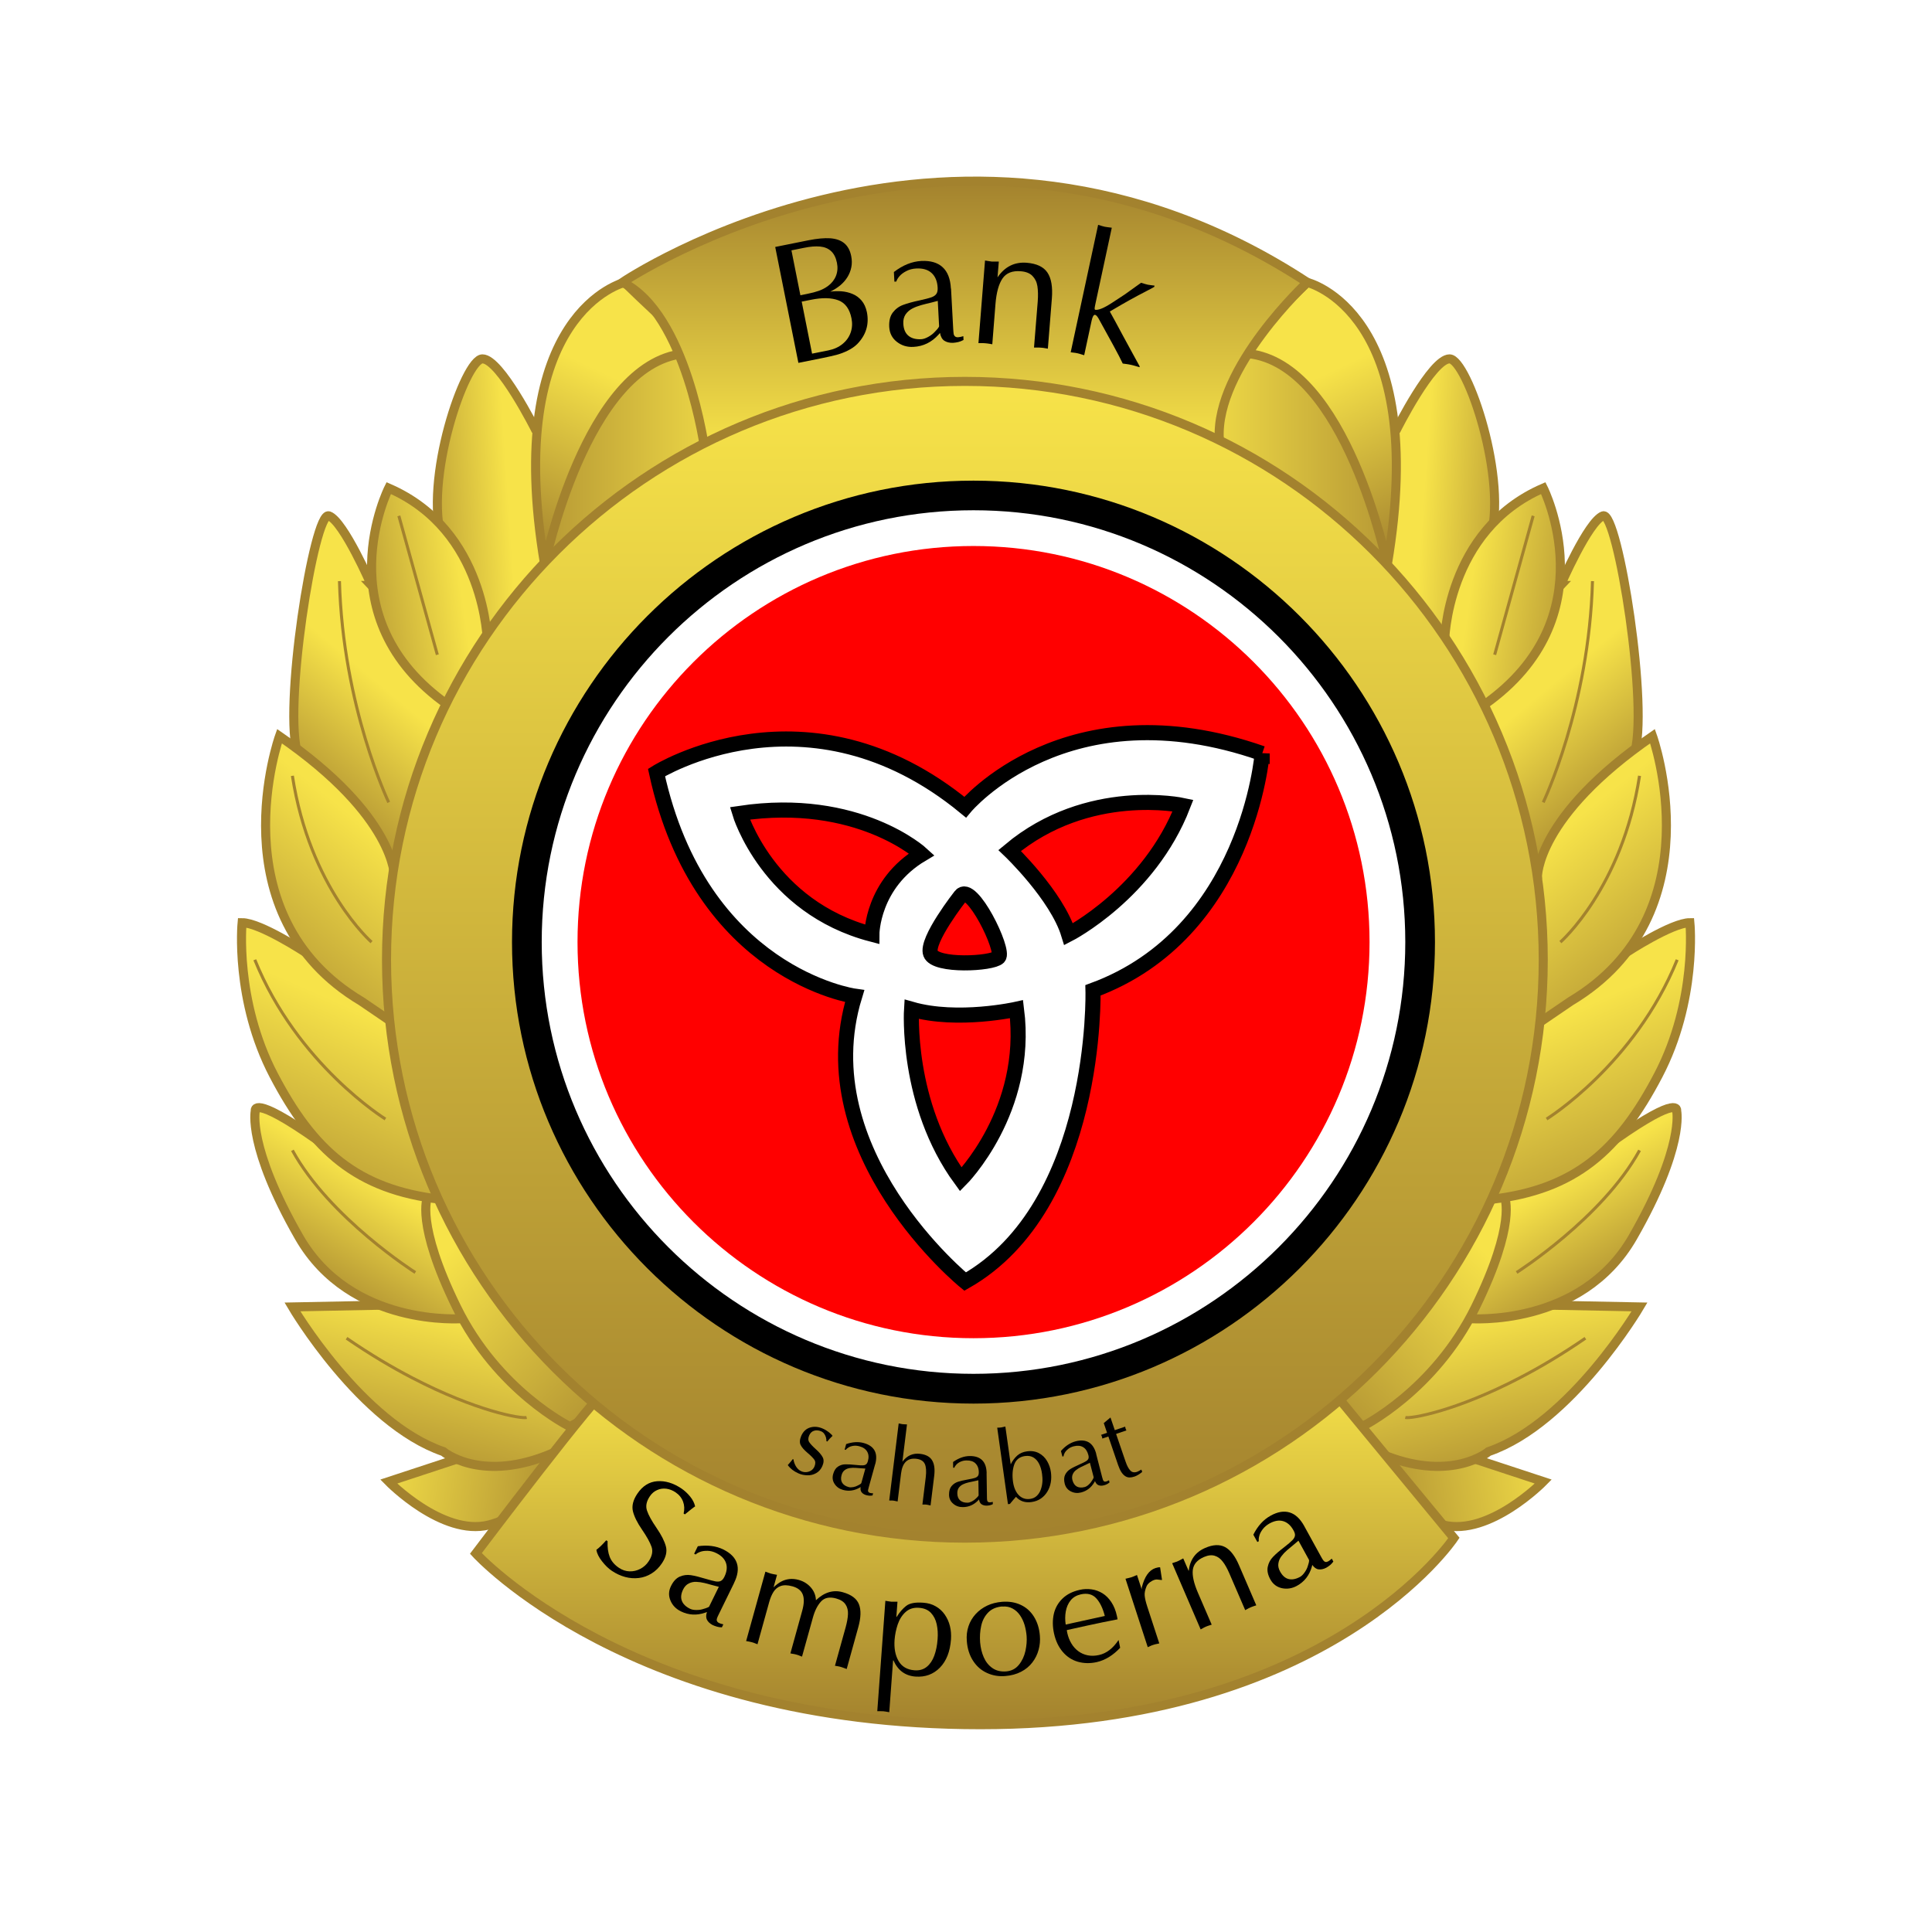 <svg width="64" height="64" viewBox="0 0 64 64" fill="none" xmlns="http://www.w3.org/2000/svg">
<rect width="64" height="64" fill="white"/>
<path d="M12.308 19.395C12.308 19.395 11.389 17.276 10.897 17.088C10.405 16.899 9.348 23.586 9.876 25.025C9.876 25.025 12.617 27.181 13.068 29.055L14.705 26.975L15.797 23.069L12.306 19.395H12.308Z" fill="url(#paint0_linear_5622_166486)" stroke="#A3822E" stroke-width="0.3" stroke-miterlimit="10"/>
<path d="M12.876 26.58C12.876 26.58 11.354 23.404 11.245 19.25" stroke="#A3822E" stroke-width="0.1" stroke-miterlimit="10"/>
<path d="M51.69 19.395C51.69 19.395 52.609 17.276 53.101 17.088C53.593 16.899 54.651 23.586 54.122 25.025C54.122 25.025 51.381 27.181 50.93 29.055L49.293 26.975L48.201 23.069L51.692 19.395H51.69Z" fill="url(#paint1_linear_5622_166486)" stroke="#A3822E" stroke-width="0.3" stroke-miterlimit="10"/>
<path d="M51.122 26.58C51.122 26.58 52.644 23.404 52.753 19.25" stroke="#A3822E" stroke-width="0.1" stroke-miterlimit="10"/>
<path d="M17.743 14.238C17.743 14.238 16.565 11.888 15.982 11.888C15.399 11.888 14.014 15.933 14.652 17.92C15.29 19.907 16.186 20.134 15.964 21.359C15.745 22.583 19.516 19.232 19.553 18.958C19.59 18.684 19.335 15.751 19.335 15.751L17.743 14.238Z" fill="url(#paint2_linear_5622_166486)" stroke="#A3822E" stroke-width="0.3" stroke-miterlimit="10"/>
<path d="M20.692 9.355C20.692 9.355 16.624 10.327 18.043 18.705C19.462 27.084 22.45 17.517 22.45 17.517C22.45 17.517 26.841 14.018 25.274 13.181C23.707 12.343 20.692 9.355 20.692 9.355Z" fill="url(#paint3_linear_5622_166486)" stroke="#A3822E" stroke-width="0.3" stroke-miterlimit="10"/>
<path d="M18.043 18.705C18.043 18.705 19.405 12.051 22.65 11.715C25.894 11.379 26.44 15.21 26.44 15.21L19.557 17.828L18.044 18.705H18.043Z" fill="url(#paint4_linear_5622_166486)" stroke="#A3822E" stroke-width="0.3" stroke-miterlimit="10"/>
<path d="M15.134 48.336L12.876 49.079C12.876 49.079 14.66 50.901 16.192 50.517C17.724 50.135 19.637 48.068 19.637 48.068C19.637 48.068 19.815 46.756 19.609 46.69C19.403 46.624 15.235 47.619 15.235 47.619L15.136 48.336H15.134Z" fill="url(#paint5_linear_5622_166486)" stroke="#A3822E" stroke-width="0.3" stroke-miterlimit="10"/>
<path d="M12.582 43.237L9.686 43.294C9.686 43.294 11.952 47.145 14.687 48.086C14.687 48.086 15.865 49.085 18.078 48.23C20.29 47.374 20.782 45.907 20.782 45.907L16.793 42.153C16.793 42.153 14.341 42.429 14.161 42.454C13.98 42.479 12.584 43.237 12.584 43.237H12.582Z" fill="url(#paint6_linear_5622_166486)" stroke="#A3822E" stroke-width="0.3" stroke-miterlimit="10"/>
<path d="M15.323 43.681C15.323 43.681 11.626 43.986 9.905 40.979C8.183 37.971 8.457 36.797 8.457 36.797C8.457 36.797 8.321 36.224 10.486 37.746L15.537 38.109C15.537 38.109 15.791 39.567 15.801 40.191C15.811 40.815 16.194 42.755 16.194 42.948C16.194 43.14 15.327 43.683 15.327 43.683L15.323 43.681Z" fill="url(#paint7_linear_5622_166486)" stroke="#A3822E" stroke-width="0.3" stroke-miterlimit="10"/>
<path d="M18.881 47.258C18.881 47.258 16.491 46.089 15.125 43.302C13.758 40.514 14.159 39.669 14.159 39.669L15.873 39.33C15.873 39.33 16.874 40.403 17.285 41.416C17.695 42.427 19.419 44.641 19.829 44.997C20.237 45.353 20.265 46.496 20.265 46.496L18.881 47.258Z" fill="url(#paint8_linear_5622_166486)" stroke="#A3822E" stroke-width="0.3" stroke-miterlimit="10"/>
<path d="M10.117 31.547C10.117 31.547 8.62 30.565 8.02 30.565C8.02 30.565 7.767 33.135 9.069 35.621C10.37 38.108 11.816 39.406 14.592 39.729C14.592 39.729 16.795 35.732 15.428 34.474C14.062 33.217 10.119 31.549 10.119 31.549L10.117 31.547Z" fill="url(#paint9_linear_5622_166486)" stroke="#A3822E" stroke-width="0.3" stroke-miterlimit="10"/>
<path d="M13.07 29.055C13.07 29.055 13.121 27.047 9.258 24.387C9.258 24.387 7.145 30.291 11.974 33.17L12.987 33.86L14.161 31.209L13.072 29.057L13.07 29.055Z" fill="url(#paint10_linear_5622_166486)" stroke="#A3822E" stroke-width="0.3" stroke-miterlimit="10"/>
<path d="M16.145 21.271C16.145 21.271 16.11 17.572 12.876 16.169C12.876 16.169 10.714 20.451 14.833 23.347C14.833 23.347 16.293 22.36 16.145 21.271Z" fill="url(#paint11_linear_5622_166486)" stroke="#A3822E" stroke-width="0.3" stroke-miterlimit="10"/>
<path d="M17.446 46.956C17.261 47.003 15.782 46.75 13.661 45.646C12.99 45.298 12.258 44.865 11.48 44.33" stroke="#A3822E" stroke-width="0.1" stroke-miterlimit="10"/>
<path d="M13.758 42.153C13.758 42.153 10.916 40.349 9.686 38.107" stroke="#A3822E" stroke-width="0.1" stroke-miterlimit="10"/>
<path d="M12.767 37.069C12.767 37.069 9.847 35.264 8.441 31.794" stroke="#A3822E" stroke-width="0.1" stroke-miterlimit="10"/>
<path d="M12.308 31.209C12.308 31.209 10.259 29.418 9.686 25.7" stroke="#A3822E" stroke-width="0.1" stroke-miterlimit="10"/>
<path d="M14.487 21.689L13.212 17.088" stroke="#A3822E" stroke-width="0.1" stroke-miterlimit="10"/>
<path d="M46.257 14.238C46.257 14.238 47.435 11.888 48.018 11.888C48.601 11.888 49.985 15.933 49.348 17.92C48.71 19.907 47.814 20.134 48.035 21.359C48.255 22.583 44.484 19.232 44.447 18.958C44.41 18.684 44.665 15.751 44.665 15.751L46.257 14.238Z" fill="url(#paint12_linear_5622_166486)" stroke="#A3822E" stroke-width="0.3" stroke-miterlimit="10"/>
<path d="M43.306 9.355C43.306 9.355 47.374 10.327 45.956 18.705C44.536 27.084 41.549 17.517 41.549 17.517C41.549 17.517 37.157 14.018 38.724 13.181C40.291 12.343 43.306 9.355 43.306 9.355Z" fill="url(#paint13_linear_5622_166486)" stroke="#A3822E" stroke-width="0.3" stroke-miterlimit="10"/>
<path d="M45.955 18.705C45.955 18.705 44.593 12.051 41.348 11.715C38.104 11.379 37.558 15.21 37.558 15.21L44.441 17.828L45.953 18.705H45.955Z" fill="url(#paint14_linear_5622_166486)" stroke="#A3822E" stroke-width="0.3" stroke-miterlimit="10"/>
<path d="M48.866 48.336L51.124 49.079C51.124 49.079 49.34 50.901 47.808 50.517C46.278 50.133 44.364 48.068 44.364 48.068C44.364 48.068 44.185 46.756 44.391 46.69C44.597 46.624 48.764 47.619 48.764 47.619L48.864 48.336H48.866Z" fill="url(#paint15_linear_5622_166486)" stroke="#A3822E" stroke-width="0.3" stroke-miterlimit="10"/>
<path d="M51.416 43.237L54.312 43.294C54.312 43.294 52.046 47.145 49.31 48.086C49.31 48.086 48.133 49.085 45.92 48.23C43.708 47.374 43.216 45.907 43.216 45.907L47.205 42.153C47.205 42.153 49.657 42.429 49.837 42.454C50.018 42.479 51.414 43.237 51.414 43.237H51.416Z" fill="url(#paint16_linear_5622_166486)" stroke="#A3822E" stroke-width="0.3" stroke-miterlimit="10"/>
<path d="M48.675 43.681C48.675 43.681 52.372 43.986 54.092 40.979C55.815 37.971 55.541 36.797 55.541 36.797C55.541 36.797 55.677 36.224 53.511 37.746L48.461 38.109C48.461 38.109 48.206 39.567 48.196 40.191C48.187 40.815 47.804 42.755 47.804 42.948C47.804 43.14 48.671 43.683 48.671 43.683L48.675 43.681Z" fill="url(#paint17_linear_5622_166486)" stroke="#A3822E" stroke-width="0.3" stroke-miterlimit="10"/>
<path d="M45.12 47.258C45.12 47.258 47.509 46.089 48.876 43.302C50.242 40.514 49.842 39.669 49.842 39.669L48.127 39.33C48.127 39.33 47.126 40.403 46.716 41.416C46.306 42.427 44.581 44.641 44.171 44.997C43.761 45.353 43.736 46.496 43.736 46.496L45.12 47.258Z" fill="url(#paint18_linear_5622_166486)" stroke="#A3822E" stroke-width="0.3" stroke-miterlimit="10"/>
<path d="M53.883 31.547C53.883 31.547 55.38 30.565 55.98 30.565C55.98 30.565 56.233 33.135 54.931 35.621C53.63 38.108 52.184 39.406 49.408 39.729C49.408 39.729 47.206 35.732 48.572 34.474C49.939 33.217 53.881 31.549 53.881 31.549L53.883 31.547Z" fill="url(#paint19_linear_5622_166486)" stroke="#A3822E" stroke-width="0.3" stroke-miterlimit="10"/>
<path d="M50.93 29.055C50.93 29.055 50.879 27.047 54.742 24.387C54.742 24.387 56.855 30.291 52.026 33.17L51.014 33.86L49.839 31.209L50.928 29.057L50.93 29.055Z" fill="url(#paint20_linear_5622_166486)" stroke="#A3822E" stroke-width="0.3" stroke-miterlimit="10"/>
<path d="M47.853 21.271C47.853 21.271 47.888 17.572 51.123 16.169C51.123 16.169 53.284 20.451 49.165 23.347C49.165 23.347 47.705 22.36 47.853 21.271Z" fill="url(#paint21_linear_5622_166486)" stroke="#A3822E" stroke-width="0.3" stroke-miterlimit="10"/>
<path d="M20.138 46.004C19.949 45.918 15.764 51.46 15.764 51.46C15.764 51.46 20.912 57.133 32.478 57.133C44.044 57.133 48.162 50.949 48.162 50.949L43.679 45.512C43.679 45.512 35.917 53.206 20.136 46.004H20.138Z" fill="url(#paint22_linear_5622_166486)" stroke="#A3822E" stroke-width="0.3" stroke-miterlimit="10"/>
<path d="M20.084 51.025L20.127 51.054C20.119 51.258 20.142 51.431 20.197 51.573C20.253 51.715 20.354 51.836 20.504 51.937C20.613 52.01 20.729 52.049 20.854 52.053C20.978 52.057 21.097 52.03 21.209 51.971C21.322 51.913 21.416 51.83 21.487 51.721C21.602 51.55 21.635 51.388 21.583 51.239C21.53 51.089 21.425 50.9 21.268 50.671C21.11 50.442 21.009 50.238 20.966 50.061C20.924 49.884 20.972 49.689 21.114 49.479C21.285 49.225 21.505 49.087 21.771 49.067C22.038 49.048 22.304 49.128 22.57 49.306C22.677 49.378 22.774 49.468 22.86 49.573C22.945 49.678 23.002 49.788 23.027 49.901C22.973 49.934 22.86 50.024 22.687 50.166L22.646 50.138C22.679 49.998 22.673 49.866 22.627 49.742C22.58 49.617 22.496 49.514 22.376 49.433C22.28 49.369 22.179 49.33 22.073 49.316C21.966 49.303 21.864 49.316 21.767 49.361C21.67 49.404 21.59 49.472 21.528 49.565C21.413 49.734 21.382 49.892 21.433 50.041C21.483 50.191 21.588 50.381 21.75 50.617C21.911 50.852 22.014 51.056 22.059 51.229C22.104 51.402 22.059 51.587 21.929 51.783C21.831 51.929 21.717 52.041 21.585 52.123C21.454 52.205 21.312 52.255 21.163 52.273C21.013 52.29 20.861 52.281 20.71 52.24C20.558 52.199 20.41 52.131 20.269 52.036C20.158 51.962 20.049 51.857 19.942 51.719C19.835 51.583 19.773 51.456 19.755 51.34C19.849 51.272 19.957 51.167 20.082 51.025H20.084Z" fill="black"/>
<path d="M24.317 52.44L23.808 53.48C23.779 53.538 23.759 53.583 23.75 53.612C23.74 53.642 23.738 53.671 23.75 53.696C23.759 53.723 23.783 53.745 23.82 53.764C23.853 53.78 23.899 53.795 23.962 53.809L23.913 53.908C23.851 53.908 23.798 53.898 23.754 53.886C23.701 53.871 23.651 53.853 23.604 53.83C23.516 53.783 23.454 53.725 23.419 53.657C23.384 53.589 23.384 53.502 23.419 53.401L23.359 53.422C23.079 53.519 22.811 53.504 22.556 53.379C22.393 53.299 22.276 53.179 22.21 53.02C22.142 52.86 22.148 52.699 22.228 52.539C22.305 52.382 22.402 52.277 22.521 52.226C22.64 52.176 22.762 52.16 22.889 52.18C23.015 52.199 23.178 52.24 23.375 52.3C23.526 52.345 23.637 52.374 23.705 52.386C23.773 52.397 23.831 52.394 23.876 52.372C23.921 52.351 23.962 52.304 23.997 52.232C24.078 52.065 24.096 51.913 24.049 51.775C24.002 51.639 23.895 51.53 23.73 51.449C23.633 51.4 23.536 51.375 23.442 51.373C23.347 51.371 23.266 51.381 23.198 51.406C23.13 51.431 23.077 51.461 23.044 51.495L22.994 51.47L23.116 51.221C23.437 51.175 23.719 51.21 23.96 51.328C24.197 51.445 24.348 51.596 24.409 51.781C24.471 51.968 24.44 52.186 24.317 52.436V52.44ZM23.491 53.22L23.812 52.565L23.639 52.52C23.532 52.489 23.431 52.462 23.34 52.44C23.246 52.417 23.157 52.405 23.067 52.401C22.98 52.397 22.894 52.415 22.817 52.454C22.737 52.493 22.675 52.561 22.628 52.656C22.56 52.796 22.546 52.92 22.587 53.029C22.63 53.138 22.719 53.225 22.861 53.294C22.918 53.321 22.988 53.334 23.075 53.333C23.163 53.333 23.238 53.321 23.305 53.297C23.326 53.29 23.349 53.282 23.375 53.276C23.4 53.268 23.425 53.259 23.45 53.247C23.476 53.235 23.489 53.226 23.493 53.218L23.491 53.22Z" fill="black"/>
<path d="M24.716 54.365L25.355 52.063C25.394 52.077 25.431 52.09 25.462 52.102C25.493 52.114 25.521 52.123 25.544 52.129C25.565 52.135 25.593 52.141 25.625 52.147C25.659 52.153 25.695 52.16 25.74 52.168L25.625 52.582C25.707 52.503 25.791 52.44 25.874 52.394C25.96 52.347 26.051 52.32 26.15 52.308C26.25 52.298 26.353 52.308 26.459 52.337C26.621 52.382 26.755 52.466 26.86 52.586C26.967 52.709 27.023 52.849 27.029 53.01C27.307 52.745 27.602 52.656 27.917 52.744C28.201 52.823 28.38 52.956 28.454 53.144C28.528 53.333 28.52 53.583 28.434 53.896L28.048 55.288C28.017 55.276 27.991 55.267 27.97 55.259C27.948 55.251 27.933 55.245 27.917 55.24C27.902 55.234 27.884 55.228 27.857 55.22C27.828 55.212 27.809 55.207 27.799 55.205C27.789 55.203 27.772 55.199 27.744 55.195C27.717 55.189 27.688 55.185 27.659 55.181L28.015 53.9C28.059 53.737 28.085 53.595 28.09 53.473C28.096 53.35 28.071 53.243 28.011 53.152C27.952 53.06 27.847 52.992 27.7 52.952C27.482 52.891 27.315 52.924 27.198 53.051C27.081 53.179 26.992 53.354 26.93 53.578L26.568 54.878C26.537 54.866 26.512 54.857 26.492 54.849C26.473 54.841 26.456 54.835 26.442 54.829C26.428 54.824 26.409 54.818 26.38 54.81C26.351 54.802 26.327 54.796 26.314 54.794C26.3 54.792 26.281 54.789 26.259 54.785C26.238 54.781 26.213 54.775 26.183 54.771L26.574 53.36C26.638 53.13 26.644 52.952 26.592 52.819C26.541 52.687 26.426 52.598 26.25 52.549C26.09 52.505 25.962 52.503 25.861 52.539C25.76 52.576 25.682 52.641 25.624 52.732C25.567 52.821 25.519 52.934 25.482 53.066L25.093 54.468C25.062 54.456 25.037 54.447 25.017 54.439C24.996 54.431 24.98 54.425 24.967 54.419C24.953 54.413 24.933 54.408 24.904 54.4C24.881 54.394 24.852 54.386 24.815 54.38C24.778 54.373 24.743 54.367 24.708 54.361L24.716 54.365Z" fill="black"/>
<path d="M29.584 55.006L29.458 56.719C29.424 56.713 29.399 56.709 29.378 56.705C29.357 56.701 29.339 56.699 29.325 56.696C29.312 56.694 29.29 56.69 29.261 56.688C29.23 56.686 29.207 56.684 29.193 56.686C29.18 56.686 29.16 56.686 29.139 56.686C29.117 56.686 29.09 56.686 29.061 56.686L29.329 53.029C29.372 53.035 29.409 53.041 29.444 53.047C29.479 53.053 29.506 53.056 29.529 53.059C29.551 53.059 29.578 53.06 29.611 53.059C29.644 53.056 29.683 53.059 29.73 53.059L29.693 53.562H29.703C29.796 53.412 29.901 53.29 30.017 53.198C30.134 53.107 30.323 53.072 30.585 53.092C30.741 53.103 30.879 53.142 30.997 53.212C31.118 53.28 31.217 53.371 31.297 53.486C31.376 53.601 31.435 53.729 31.468 53.867C31.503 54.005 31.512 54.153 31.503 54.306C31.473 54.711 31.351 55.022 31.135 55.243C30.919 55.463 30.651 55.562 30.328 55.539C29.988 55.514 29.743 55.335 29.598 55.004H29.588L29.584 55.006ZM29.634 54.318C29.613 54.602 29.658 54.837 29.767 55.024C29.875 55.21 30.052 55.313 30.295 55.331C30.457 55.343 30.591 55.304 30.7 55.216C30.809 55.127 30.892 55.004 30.949 54.847C31.007 54.689 31.044 54.507 31.059 54.301C31.073 54.124 31.063 53.959 31.03 53.807C30.997 53.655 30.933 53.529 30.838 53.428C30.742 53.327 30.61 53.272 30.443 53.261C30.264 53.247 30.117 53.294 30 53.399C29.883 53.504 29.796 53.642 29.739 53.809C29.683 53.976 29.648 54.147 29.634 54.32V54.318Z" fill="black"/>
<path d="M32.027 54.365C32.012 54.188 32.031 54.025 32.082 53.873C32.132 53.721 32.212 53.587 32.319 53.469C32.426 53.352 32.554 53.259 32.7 53.189C32.846 53.119 33.011 53.078 33.194 53.062C33.421 53.045 33.625 53.076 33.808 53.161C33.991 53.245 34.138 53.375 34.249 53.552C34.36 53.729 34.428 53.939 34.447 54.184C34.461 54.343 34.447 54.499 34.405 54.652C34.364 54.806 34.294 54.946 34.197 55.072C34.099 55.199 33.975 55.302 33.823 55.38C33.674 55.457 33.499 55.506 33.302 55.521C33.087 55.539 32.885 55.506 32.698 55.42C32.509 55.335 32.356 55.203 32.237 55.02C32.117 54.837 32.047 54.619 32.027 54.365ZM33.199 53.216C33.001 53.233 32.846 53.3 32.733 53.418C32.618 53.537 32.542 53.682 32.504 53.857C32.465 54.032 32.453 54.215 32.468 54.407C32.484 54.588 32.523 54.752 32.589 54.901C32.655 55.051 32.748 55.169 32.875 55.257C32.999 55.344 33.151 55.381 33.33 55.368C33.507 55.352 33.647 55.28 33.753 55.148C33.86 55.016 33.93 54.864 33.969 54.689C34.006 54.514 34.02 54.349 34.008 54.198C33.998 54.073 33.975 53.951 33.942 53.834C33.907 53.717 33.858 53.611 33.792 53.513C33.726 53.416 33.645 53.34 33.545 53.286C33.446 53.231 33.332 53.208 33.199 53.22V53.216Z" fill="black"/>
<path d="M37.054 54.328L37.107 54.584C36.996 54.703 36.876 54.804 36.743 54.888C36.611 54.969 36.473 55.027 36.333 55.059C36.11 55.109 35.9 55.103 35.703 55.047C35.507 54.989 35.342 54.882 35.204 54.72C35.068 54.561 34.971 54.359 34.916 54.112C34.866 53.883 34.864 53.669 34.908 53.468C34.953 53.268 35.05 53.097 35.196 52.955C35.342 52.813 35.532 52.718 35.768 52.666C35.9 52.636 36.03 52.631 36.16 52.65C36.291 52.667 36.411 52.712 36.522 52.78C36.633 52.848 36.73 52.946 36.813 53.07C36.897 53.196 36.961 53.35 37 53.535C37.006 53.556 37.01 53.575 37.012 53.591C37.014 53.606 37.018 53.624 37.02 53.643C36.687 53.706 36.357 53.776 36.028 53.847L35.34 53.999C35.34 54.022 35.348 54.057 35.357 54.102C35.385 54.225 35.429 54.339 35.49 54.44C35.55 54.543 35.628 54.629 35.719 54.697C35.81 54.765 35.917 54.812 36.034 54.835C36.151 54.858 36.275 54.854 36.405 54.825C36.652 54.771 36.868 54.606 37.053 54.328H37.054ZM35.301 53.816L36.598 53.531C36.535 53.282 36.442 53.087 36.318 52.949C36.193 52.811 36.02 52.767 35.803 52.815C35.659 52.848 35.546 52.914 35.464 53.017C35.383 53.118 35.33 53.241 35.305 53.383C35.28 53.525 35.28 53.671 35.303 53.818L35.301 53.816Z" fill="black"/>
<path d="M38.022 54.569L37.283 52.298C37.324 52.288 37.363 52.279 37.396 52.271C37.429 52.263 37.458 52.255 37.48 52.249C37.499 52.244 37.524 52.232 37.555 52.22C37.587 52.207 37.623 52.191 37.664 52.174L37.82 52.65L37.824 52.584C37.915 52.226 38.065 52.012 38.277 51.944C38.339 51.925 38.389 51.915 38.43 51.919L38.494 52.339C38.479 52.339 38.442 52.339 38.383 52.329C38.325 52.319 38.279 52.323 38.243 52.335C38.187 52.352 38.135 52.382 38.086 52.419C38.037 52.458 38.001 52.502 37.979 52.553C37.932 52.666 37.911 52.767 37.919 52.856C37.927 52.945 37.954 53.064 38.002 53.212L38.403 54.44C38.372 54.448 38.345 54.454 38.323 54.458C38.302 54.464 38.284 54.468 38.269 54.469C38.255 54.471 38.234 54.479 38.209 54.487C38.179 54.497 38.16 54.502 38.152 54.506C38.144 54.51 38.127 54.516 38.102 54.528C38.076 54.538 38.049 54.549 38.024 54.563L38.022 54.569Z" fill="black"/>
<path d="M39.773 53.976L38.829 51.783C38.869 51.77 38.904 51.758 38.938 51.746C38.971 51.736 38.998 51.727 39.017 51.717C39.037 51.707 39.062 51.696 39.091 51.68C39.12 51.665 39.155 51.645 39.196 51.624L39.377 52.042C39.418 51.672 39.598 51.418 39.921 51.278C40.185 51.163 40.405 51.155 40.582 51.249C40.759 51.344 40.913 51.544 41.045 51.853L41.616 53.179C41.585 53.189 41.56 53.196 41.538 53.204C41.517 53.212 41.5 53.218 41.488 53.222C41.474 53.226 41.455 53.233 41.428 53.245C41.398 53.257 41.379 53.266 41.365 53.274C41.352 53.282 41.336 53.29 41.317 53.301C41.297 53.311 41.274 53.325 41.249 53.338L40.722 52.117C40.654 51.96 40.584 51.834 40.508 51.735C40.434 51.636 40.345 51.569 40.242 51.538C40.139 51.505 40.02 51.519 39.884 51.577C39.659 51.674 39.536 51.818 39.513 52.009C39.492 52.199 39.548 52.448 39.68 52.755L40.139 53.819C40.108 53.828 40.082 53.836 40.061 53.844C40.04 53.852 40.022 53.857 40.009 53.861C39.995 53.865 39.974 53.873 39.948 53.885C39.919 53.896 39.902 53.904 39.894 53.91C39.886 53.914 39.871 53.923 39.845 53.937C39.82 53.951 39.795 53.964 39.77 53.978L39.773 53.976Z" fill="black"/>
<path d="M43.203 50.551L43.761 51.566C43.792 51.622 43.817 51.665 43.837 51.69C43.856 51.715 43.879 51.733 43.905 51.74C43.932 51.748 43.963 51.74 44 51.721C44.031 51.703 44.07 51.674 44.117 51.632L44.169 51.729C44.132 51.779 44.095 51.818 44.062 51.845C44.019 51.88 43.977 51.91 43.93 51.935C43.843 51.98 43.759 51.997 43.681 51.987C43.603 51.978 43.533 51.927 43.471 51.84L43.456 51.902C43.374 52.186 43.209 52.398 42.96 52.534C42.801 52.621 42.635 52.646 42.466 52.611C42.297 52.574 42.169 52.477 42.083 52.322C41.998 52.168 41.969 52.028 41.996 51.902C42.023 51.775 42.079 51.667 42.169 51.575C42.256 51.482 42.383 51.373 42.548 51.247C42.672 51.15 42.76 51.076 42.808 51.025C42.857 50.977 42.886 50.926 42.896 50.877C42.906 50.829 42.89 50.769 42.851 50.699C42.762 50.535 42.647 50.432 42.509 50.391C42.371 50.35 42.221 50.376 42.058 50.465C41.963 50.518 41.887 50.582 41.829 50.658C41.772 50.733 41.733 50.807 41.716 50.877C41.696 50.947 41.693 51.008 41.7 51.054L41.652 51.081L41.518 50.839C41.663 50.549 41.854 50.339 42.091 50.209C42.322 50.08 42.532 50.045 42.721 50.102C42.907 50.158 43.069 50.308 43.205 50.553L43.203 50.551ZM43.364 51.676L43.013 51.037L42.876 51.153C42.789 51.223 42.709 51.289 42.637 51.352C42.565 51.414 42.503 51.48 42.449 51.552C42.394 51.624 42.361 51.702 42.348 51.789C42.334 51.877 42.353 51.966 42.406 52.061C42.482 52.197 42.575 52.281 42.688 52.308C42.801 52.335 42.925 52.312 43.063 52.238C43.117 52.209 43.168 52.158 43.218 52.087C43.269 52.014 43.302 51.947 43.322 51.88C43.327 51.859 43.335 51.836 43.343 51.81C43.351 51.785 43.358 51.76 43.362 51.731C43.366 51.703 43.366 51.686 43.362 51.678L43.364 51.676Z" fill="black"/>
<path d="M23.351 14.918C23.351 14.918 22.751 10.393 20.62 9.353C20.62 9.353 31.772 1.809 43.306 9.353C43.306 9.353 40.261 12.17 40.39 14.534L23.351 14.918Z" fill="url(#paint23_linear_5622_166486)" stroke="#A3822E" stroke-width="0.3" stroke-miterlimit="10"/>
<path d="M26.448 12.022L25.68 8.181L26.784 7.959C27.066 7.903 27.305 7.881 27.5 7.893C27.694 7.907 27.85 7.961 27.966 8.056C28.083 8.152 28.161 8.295 28.198 8.486C28.223 8.614 28.225 8.737 28.201 8.853C28.178 8.97 28.135 9.079 28.071 9.182C28.007 9.285 27.927 9.374 27.832 9.454C27.737 9.532 27.626 9.602 27.504 9.662C27.622 9.644 27.747 9.641 27.875 9.65C28.003 9.66 28.126 9.689 28.238 9.736C28.353 9.782 28.454 9.856 28.54 9.955C28.625 10.055 28.683 10.183 28.717 10.34C28.796 10.741 28.691 11.093 28.4 11.394C28.314 11.479 28.209 11.553 28.083 11.614C27.959 11.676 27.832 11.723 27.708 11.756C27.581 11.789 27.432 11.822 27.253 11.859L26.45 12.02L26.448 12.022ZM26.217 8.291L26.514 9.781L26.745 9.734C26.893 9.705 27.021 9.67 27.127 9.633C27.231 9.596 27.334 9.543 27.43 9.473C27.554 9.38 27.642 9.267 27.694 9.135C27.745 9.003 27.756 8.859 27.725 8.706C27.69 8.534 27.626 8.406 27.531 8.319C27.436 8.231 27.313 8.181 27.165 8.167C27.018 8.153 26.839 8.167 26.631 8.21L26.217 8.293V8.291ZM26.557 9.99L26.901 11.715L27.436 11.608C27.622 11.571 27.778 11.501 27.906 11.398C28.034 11.295 28.126 11.168 28.178 11.019C28.231 10.869 28.24 10.712 28.207 10.546C28.145 10.233 27.999 10.035 27.772 9.948C27.543 9.862 27.241 9.854 26.868 9.93L26.553 9.992L26.557 9.99Z" fill="black"/>
<path d="M31.504 9.559L31.576 10.891C31.58 10.966 31.586 11.021 31.591 11.058C31.597 11.095 31.613 11.122 31.636 11.143C31.66 11.165 31.696 11.175 31.745 11.171C31.786 11.169 31.842 11.157 31.912 11.136L31.918 11.262C31.854 11.295 31.797 11.318 31.747 11.33C31.687 11.344 31.625 11.353 31.566 11.357C31.451 11.359 31.358 11.336 31.282 11.287C31.209 11.239 31.16 11.151 31.139 11.029L31.09 11.085C30.863 11.338 30.584 11.474 30.26 11.491C30.05 11.503 29.867 11.447 29.71 11.324C29.552 11.202 29.469 11.037 29.457 10.831C29.447 10.628 29.486 10.469 29.576 10.352C29.665 10.236 29.78 10.15 29.918 10.1C30.056 10.049 30.24 9.997 30.474 9.948C30.651 9.909 30.779 9.876 30.853 9.849C30.929 9.822 30.983 9.785 31.016 9.738C31.051 9.691 31.065 9.621 31.061 9.53C31.049 9.314 30.981 9.153 30.859 9.042C30.736 8.931 30.567 8.883 30.355 8.894C30.229 8.9 30.118 8.929 30.023 8.98C29.925 9.03 29.85 9.087 29.795 9.151C29.741 9.215 29.706 9.273 29.692 9.326L29.628 9.33L29.611 9.011C29.908 8.783 30.211 8.661 30.518 8.645C30.822 8.63 31.059 8.698 31.224 8.85C31.391 9.001 31.483 9.238 31.5 9.561L31.504 9.559ZM31.109 10.805L31.065 9.967L30.864 10.02C30.738 10.049 30.623 10.078 30.518 10.107C30.413 10.136 30.314 10.173 30.223 10.22C30.132 10.267 30.058 10.331 29.999 10.414C29.943 10.498 29.916 10.601 29.924 10.726C29.933 10.904 29.99 11.037 30.093 11.122C30.196 11.208 30.338 11.246 30.517 11.237C30.588 11.233 30.666 11.206 30.754 11.157C30.841 11.108 30.911 11.054 30.965 10.994C30.983 10.974 31.002 10.953 31.024 10.931C31.045 10.91 31.065 10.887 31.082 10.86C31.1 10.834 31.109 10.817 31.109 10.807V10.805Z" fill="black"/>
<path d="M32.412 11.369L32.63 8.63C32.678 8.638 32.721 8.645 32.76 8.651C32.799 8.657 32.832 8.663 32.857 8.665C32.881 8.665 32.914 8.667 32.951 8.665C32.989 8.665 33.034 8.665 33.087 8.665L33.044 9.188C33.285 8.834 33.606 8.673 34.01 8.704C34.34 8.731 34.57 8.838 34.698 9.03C34.827 9.221 34.875 9.509 34.844 9.893L34.712 11.55C34.675 11.544 34.644 11.538 34.618 11.534C34.593 11.53 34.574 11.526 34.558 11.524C34.543 11.522 34.517 11.519 34.484 11.517C34.449 11.515 34.422 11.513 34.407 11.513C34.391 11.513 34.368 11.513 34.342 11.513C34.317 11.513 34.288 11.513 34.253 11.513L34.376 9.989C34.391 9.792 34.387 9.625 34.366 9.483C34.344 9.341 34.288 9.229 34.2 9.139C34.113 9.05 33.985 8.999 33.818 8.986C33.536 8.962 33.334 9.042 33.209 9.225C33.085 9.407 33.007 9.689 32.976 10.074L32.871 11.404C32.834 11.398 32.803 11.392 32.778 11.388C32.752 11.384 32.733 11.38 32.715 11.379C32.698 11.377 32.675 11.373 32.643 11.371C32.608 11.369 32.585 11.367 32.575 11.367C32.566 11.367 32.544 11.367 32.511 11.367C32.478 11.367 32.447 11.367 32.412 11.367V11.369Z" fill="black"/>
<path d="M36.828 7.551L36.286 10.07C36.271 10.146 36.261 10.193 36.261 10.214C36.261 10.236 36.265 10.251 36.275 10.261C36.38 10.282 36.566 10.208 36.834 10.033L37.258 9.755L37.8 9.367C37.847 9.38 37.89 9.394 37.927 9.406C37.964 9.417 37.997 9.427 38.022 9.431C38.041 9.435 38.071 9.439 38.11 9.444C38.148 9.448 38.193 9.454 38.246 9.462L38.236 9.503C38.166 9.544 38.106 9.577 38.051 9.604C37.999 9.631 37.878 9.693 37.692 9.792C37.505 9.892 37.32 9.995 37.142 10.098C36.963 10.201 36.836 10.274 36.764 10.319C36.809 10.401 36.871 10.512 36.949 10.655C37.027 10.799 37.116 10.966 37.219 11.157C37.322 11.348 37.417 11.521 37.503 11.678C37.589 11.835 37.672 11.987 37.754 12.137L37.748 12.164C37.701 12.15 37.664 12.139 37.635 12.131C37.608 12.123 37.585 12.115 37.563 12.11C37.544 12.104 37.515 12.096 37.476 12.088C37.433 12.078 37.404 12.073 37.39 12.071C37.377 12.069 37.351 12.065 37.313 12.059C37.274 12.053 37.233 12.047 37.192 12.043C37.132 11.913 37.031 11.717 36.887 11.453C36.743 11.188 36.578 10.887 36.389 10.547C36.348 10.477 36.311 10.438 36.278 10.43C36.232 10.42 36.193 10.482 36.162 10.62L35.915 11.767C35.878 11.756 35.849 11.746 35.825 11.74C35.802 11.732 35.781 11.727 35.765 11.721C35.75 11.715 35.724 11.709 35.695 11.703C35.66 11.695 35.639 11.692 35.627 11.69C35.617 11.69 35.596 11.686 35.565 11.682C35.534 11.678 35.501 11.674 35.468 11.67L36.377 7.448C36.424 7.462 36.467 7.475 36.504 7.487C36.541 7.499 36.574 7.508 36.599 7.512C36.623 7.518 36.654 7.522 36.693 7.526C36.731 7.53 36.776 7.535 36.828 7.543V7.551Z" fill="black"/>
<path d="M31.963 50.953C42.544 50.953 51.122 42.375 51.122 31.794C51.122 21.212 42.544 12.634 31.963 12.634C21.382 12.634 12.804 21.212 12.804 31.794C12.804 42.375 21.382 50.953 31.963 50.953Z" fill="url(#paint24_linear_5622_166486)" stroke="#A3822E" stroke-width="0.3" stroke-miterlimit="10"/>
<path d="M32.249 46.004C40.42 46.004 47.044 39.38 47.044 31.209C47.044 23.037 40.42 16.413 32.249 16.413C24.078 16.413 17.454 23.037 17.454 31.209C17.454 39.38 24.078 46.004 32.249 46.004Z" fill="white"/>
<path d="M32.248 46.496C23.818 46.496 16.961 39.638 16.961 31.209C16.961 22.78 23.82 15.922 32.248 15.922C40.677 15.922 47.535 22.78 47.535 31.209C47.535 39.638 40.677 46.496 32.248 46.496ZM32.248 16.903C24.362 16.903 17.945 23.32 17.945 31.207C17.945 39.093 24.362 45.51 32.248 45.51C40.135 45.51 46.552 39.093 46.552 31.207C46.552 23.32 40.135 16.903 32.248 16.903Z" fill="black"/>
<path d="M32.247 18.087C25.006 18.087 19.131 23.962 19.131 31.208C19.131 38.455 25.006 44.33 32.247 44.33C39.488 44.33 45.368 38.455 45.368 31.208C45.368 23.962 39.494 18.087 32.247 18.087ZM31.798 39.116H32.134C32.018 39.256 31.942 39.332 31.942 39.332C31.889 39.262 31.847 39.188 31.798 39.116Z" fill="#FF0000"/>
<path d="M41.811 24.961C35.332 22.692 31.971 26.738 31.971 26.738C26.752 22.447 21.748 25.591 21.748 25.591C23.2 32.288 28.311 32.999 28.311 32.999C26.723 38.189 31.971 42.454 31.971 42.454C36.399 39.941 36.207 32.806 36.207 32.806C41.349 30.917 41.811 24.959 41.811 24.959V24.961ZM31.82 29.679C32.173 29.197 33.295 31.494 33.079 31.71C32.863 31.932 30.988 32.025 30.826 31.588C30.659 31.154 31.82 29.679 31.82 29.679ZM28.882 30.948C25.438 30.048 24.508 26.944 24.508 26.944C28.435 26.358 30.535 28.297 30.535 28.297C28.882 29.28 28.882 30.948 28.882 30.948ZM31.829 39.07C29.994 36.56 30.196 33.432 30.196 33.432C31.726 33.87 33.674 33.432 33.674 33.432C34.102 36.794 31.829 39.07 31.829 39.07ZM35.4 30.948C35.008 29.663 33.447 28.174 33.447 28.174C36.044 25.999 39.189 26.683 39.189 26.683C38.067 29.581 35.4 30.948 35.4 30.948Z" fill="white" stroke="black" stroke-width="0.5" stroke-miterlimit="10"/>
<path d="M26.259 48.333L26.285 48.344C26.296 48.428 26.326 48.508 26.37 48.581C26.417 48.655 26.473 48.706 26.543 48.737C26.594 48.76 26.65 48.77 26.707 48.766C26.765 48.762 26.819 48.745 26.868 48.714C26.916 48.683 26.953 48.642 26.977 48.587C27.018 48.494 27.018 48.416 26.977 48.356C26.934 48.296 26.858 48.218 26.747 48.125C26.637 48.031 26.561 47.946 26.522 47.866C26.483 47.786 26.491 47.685 26.543 47.563C26.607 47.419 26.707 47.326 26.839 47.287C26.971 47.248 27.113 47.26 27.261 47.326C27.332 47.357 27.397 47.398 27.457 47.444C27.517 47.491 27.558 47.532 27.579 47.565C27.521 47.617 27.463 47.679 27.404 47.753L27.377 47.742C27.377 47.703 27.373 47.66 27.36 47.613C27.346 47.567 27.327 47.528 27.301 47.493C27.276 47.458 27.243 47.433 27.204 47.415C27.123 47.38 27.045 47.372 26.971 47.394C26.897 47.415 26.841 47.468 26.806 47.549C26.767 47.637 26.767 47.713 26.808 47.775C26.849 47.835 26.922 47.915 27.029 48.01C27.136 48.105 27.21 48.193 27.253 48.274C27.296 48.356 27.29 48.453 27.241 48.566C27.195 48.671 27.127 48.749 27.037 48.799C26.948 48.85 26.85 48.875 26.744 48.871C26.639 48.869 26.538 48.848 26.444 48.805C26.296 48.739 26.18 48.65 26.096 48.533C26.188 48.432 26.242 48.366 26.263 48.333H26.259Z" fill="black"/>
<path d="M28.991 48.502L28.779 49.266C28.767 49.308 28.759 49.341 28.755 49.363C28.752 49.384 28.755 49.404 28.765 49.419C28.775 49.435 28.792 49.448 28.822 49.456C28.845 49.462 28.878 49.466 28.923 49.468L28.903 49.54C28.86 49.546 28.825 49.547 28.794 49.546C28.757 49.542 28.722 49.536 28.687 49.526C28.623 49.507 28.573 49.474 28.542 49.433C28.509 49.39 28.497 49.334 28.509 49.26L28.472 49.283C28.295 49.382 28.114 49.407 27.925 49.355C27.805 49.322 27.712 49.256 27.647 49.157C27.581 49.058 27.566 48.949 27.599 48.832C27.632 48.715 27.682 48.634 27.756 48.585C27.83 48.537 27.91 48.509 27.997 48.508C28.085 48.506 28.2 48.511 28.339 48.527C28.448 48.539 28.524 48.544 28.573 48.542C28.621 48.541 28.658 48.531 28.686 48.511C28.715 48.492 28.734 48.455 28.75 48.403C28.785 48.28 28.777 48.175 28.728 48.09C28.68 48.004 28.594 47.944 28.472 47.911C28.4 47.891 28.332 47.885 28.267 47.895C28.203 47.905 28.149 47.922 28.108 47.95C28.065 47.975 28.034 48.002 28.017 48.029L27.98 48.02L28.03 47.837C28.24 47.765 28.435 47.753 28.612 47.802C28.787 47.85 28.907 47.934 28.971 48.051C29.035 48.167 29.043 48.319 28.993 48.504L28.991 48.502ZM28.532 49.13L28.666 48.648L28.544 48.64C28.466 48.632 28.396 48.628 28.332 48.624C28.267 48.62 28.203 48.624 28.145 48.632C28.085 48.642 28.03 48.663 27.982 48.7C27.933 48.737 27.9 48.789 27.879 48.861C27.85 48.964 27.857 49.05 27.898 49.118C27.939 49.186 28.013 49.234 28.116 49.262C28.157 49.273 28.205 49.273 28.266 49.262C28.326 49.25 28.374 49.233 28.415 49.209C28.429 49.202 28.444 49.194 28.46 49.186C28.476 49.178 28.493 49.168 28.507 49.157C28.522 49.145 28.53 49.137 28.532 49.132V49.13Z" fill="black"/>
<path d="M29.457 49.703L29.77 47.153C29.8 47.159 29.825 47.164 29.848 47.168C29.872 47.174 29.891 47.178 29.907 47.178C29.922 47.178 29.94 47.18 29.963 47.182C29.986 47.182 30.014 47.182 30.045 47.186L29.893 48.422C30.045 48.218 30.241 48.131 30.48 48.16C30.672 48.183 30.807 48.255 30.878 48.376C30.951 48.496 30.974 48.667 30.947 48.889L30.826 49.87C30.805 49.865 30.787 49.861 30.772 49.859C30.756 49.855 30.744 49.853 30.737 49.851C30.729 49.849 30.713 49.847 30.692 49.843C30.671 49.841 30.655 49.839 30.645 49.839C30.636 49.839 30.622 49.839 30.608 49.839C30.593 49.839 30.575 49.839 30.556 49.839L30.667 48.935C30.69 48.739 30.68 48.591 30.636 48.496C30.591 48.399 30.5 48.343 30.36 48.325C30.062 48.288 29.893 48.451 29.848 48.815L29.735 49.738C29.714 49.732 29.697 49.728 29.681 49.727C29.666 49.725 29.654 49.721 29.644 49.719C29.634 49.717 29.621 49.715 29.601 49.711C29.58 49.709 29.566 49.707 29.561 49.707C29.555 49.707 29.541 49.707 29.524 49.707C29.504 49.707 29.485 49.707 29.465 49.707L29.457 49.703Z" fill="black"/>
<path d="M32.682 48.803L32.694 49.596C32.694 49.641 32.696 49.674 32.7 49.695C32.702 49.717 32.711 49.734 32.725 49.748C32.739 49.761 32.76 49.767 32.789 49.767C32.814 49.767 32.847 49.761 32.888 49.752V49.828C32.851 49.845 32.816 49.859 32.787 49.864C32.75 49.872 32.713 49.876 32.678 49.876C32.61 49.876 32.556 49.859 32.511 49.828C32.468 49.796 32.441 49.744 32.431 49.67L32.402 49.703C32.26 49.849 32.093 49.923 31.899 49.925C31.774 49.927 31.665 49.89 31.576 49.812C31.485 49.736 31.438 49.635 31.438 49.513C31.438 49.392 31.463 49.299 31.52 49.231C31.576 49.163 31.646 49.116 31.73 49.087C31.813 49.06 31.924 49.034 32.064 49.009C32.171 48.99 32.247 48.974 32.291 48.959C32.336 48.945 32.371 48.923 32.392 48.896C32.414 48.869 32.424 48.828 32.424 48.774C32.424 48.646 32.385 48.548 32.315 48.478C32.245 48.408 32.146 48.377 32.017 48.379C31.943 48.379 31.877 48.395 31.817 48.422C31.757 48.449 31.712 48.482 31.679 48.519C31.644 48.556 31.623 48.589 31.613 48.62H31.574L31.572 48.43C31.755 48.301 31.938 48.235 32.12 48.233C32.301 48.231 32.441 48.276 32.536 48.371C32.632 48.467 32.68 48.609 32.684 48.801L32.682 48.803ZM32.418 49.536L32.41 49.036L32.289 49.063C32.214 49.079 32.144 49.093 32.081 49.108C32.017 49.122 31.959 49.143 31.903 49.169C31.848 49.194 31.802 49.231 31.765 49.279C31.73 49.328 31.712 49.388 31.712 49.462C31.712 49.569 31.745 49.649 31.803 49.701C31.864 49.754 31.945 49.781 32.052 49.779C32.095 49.779 32.142 49.763 32.196 49.736C32.249 49.709 32.291 49.678 32.324 49.645C32.336 49.633 32.348 49.621 32.361 49.61C32.375 49.598 32.387 49.584 32.398 49.569C32.41 49.553 32.416 49.544 32.416 49.538L32.418 49.536Z" fill="black"/>
<path d="M33.39 49.829L33.034 47.294C33.063 47.294 33.089 47.291 33.112 47.291C33.135 47.291 33.155 47.289 33.17 47.285C33.184 47.283 33.203 47.279 33.225 47.273C33.248 47.267 33.273 47.261 33.304 47.256L33.481 48.509C33.54 48.389 33.614 48.292 33.699 48.216C33.786 48.14 33.893 48.095 34.018 48.078C34.169 48.056 34.302 48.078 34.416 48.138C34.529 48.198 34.62 48.286 34.687 48.401C34.753 48.515 34.795 48.636 34.813 48.768C34.828 48.883 34.828 48.995 34.809 49.106C34.789 49.215 34.753 49.316 34.698 49.407C34.644 49.499 34.572 49.577 34.484 49.639C34.395 49.701 34.292 49.74 34.171 49.757C33.959 49.787 33.786 49.73 33.656 49.584C33.633 49.608 33.604 49.639 33.571 49.68C33.538 49.721 33.499 49.767 33.454 49.82L33.39 49.827V49.829ZM33.954 48.233C33.775 48.259 33.656 48.352 33.598 48.515C33.54 48.679 33.526 48.873 33.559 49.1C33.577 49.219 33.61 49.324 33.662 49.413C33.713 49.503 33.779 49.569 33.858 49.612C33.938 49.654 34.026 49.668 34.123 49.654C34.214 49.641 34.288 49.608 34.346 49.551C34.405 49.495 34.449 49.425 34.478 49.342C34.508 49.258 34.525 49.174 34.531 49.087C34.537 49.001 34.531 48.912 34.519 48.824C34.502 48.696 34.469 48.585 34.422 48.492C34.376 48.399 34.313 48.329 34.236 48.282C34.158 48.235 34.065 48.218 33.958 48.233H33.954Z" fill="black"/>
<path d="M36.312 48.165L36.51 48.933C36.522 48.976 36.532 49.009 36.539 49.028C36.547 49.048 36.559 49.063 36.576 49.073C36.592 49.083 36.615 49.083 36.642 49.077C36.666 49.071 36.697 49.058 36.736 49.036L36.755 49.108C36.722 49.135 36.691 49.155 36.664 49.168C36.631 49.184 36.596 49.198 36.561 49.205C36.495 49.221 36.436 49.219 36.388 49.198C36.337 49.178 36.3 49.133 36.273 49.063L36.252 49.102C36.149 49.277 36.003 49.39 35.816 49.439C35.696 49.47 35.583 49.46 35.476 49.406C35.369 49.353 35.301 49.268 35.27 49.149C35.241 49.032 35.245 48.935 35.283 48.855C35.322 48.776 35.379 48.714 35.453 48.667C35.526 48.62 35.63 48.57 35.76 48.511C35.859 48.467 35.929 48.434 35.97 48.408C36.011 48.385 36.038 48.356 36.053 48.325C36.067 48.294 36.067 48.251 36.053 48.198C36.02 48.074 35.962 47.986 35.878 47.938C35.793 47.887 35.69 47.88 35.567 47.911C35.495 47.93 35.433 47.959 35.383 48C35.332 48.041 35.295 48.084 35.27 48.127C35.247 48.171 35.233 48.208 35.231 48.241L35.194 48.251L35.145 48.066C35.291 47.899 35.455 47.792 35.632 47.745C35.806 47.699 35.952 47.712 36.069 47.78C36.184 47.85 36.265 47.977 36.314 48.161L36.312 48.165ZM36.23 48.939L36.104 48.455L35.993 48.509C35.923 48.541 35.859 48.572 35.801 48.601C35.742 48.63 35.69 48.663 35.641 48.702C35.593 48.739 35.558 48.785 35.534 48.842C35.511 48.898 35.507 48.96 35.526 49.032C35.554 49.135 35.602 49.205 35.672 49.244C35.742 49.281 35.83 49.287 35.933 49.26C35.974 49.248 36.016 49.225 36.061 49.184C36.106 49.145 36.141 49.104 36.164 49.063C36.172 49.05 36.182 49.036 36.191 49.021C36.201 49.005 36.211 48.99 36.219 48.972C36.226 48.955 36.228 48.943 36.228 48.937L36.23 48.939Z" fill="black"/>
<path d="M36.56 47.145L36.786 46.956L36.929 47.376L37.272 47.26C37.277 47.293 37.283 47.316 37.287 47.328C37.293 47.345 37.303 47.364 37.314 47.384L36.972 47.501L37.25 48.313L37.291 48.43C37.334 48.554 37.382 48.648 37.441 48.71C37.497 48.774 37.575 48.788 37.672 48.754C37.693 48.747 37.738 48.723 37.81 48.682L37.837 48.76C37.744 48.836 37.658 48.887 37.585 48.912C37.524 48.933 37.47 48.943 37.419 48.943C37.369 48.943 37.32 48.929 37.276 48.9C37.231 48.871 37.188 48.828 37.147 48.766C37.108 48.704 37.071 48.626 37.038 48.529L36.716 47.586L36.515 47.654C36.515 47.639 36.511 47.615 36.502 47.59C36.492 47.561 36.482 47.541 36.473 47.532L36.673 47.464L36.564 47.143L36.56 47.145Z" fill="black"/>
<path d="M46.552 46.956C46.737 47.003 48.216 46.75 50.337 45.646C51.008 45.298 51.741 44.865 52.518 44.33" stroke="#A3822E" stroke-width="0.1" stroke-miterlimit="10"/>
<path d="M50.24 42.153C50.24 42.153 53.082 40.349 54.313 38.107" stroke="#A3822E" stroke-width="0.1" stroke-miterlimit="10"/>
<path d="M51.233 37.069C51.233 37.069 54.153 35.264 55.559 31.794" stroke="#A3822E" stroke-width="0.1" stroke-miterlimit="10"/>
<path d="M51.69 31.209C51.69 31.209 53.739 29.418 54.312 25.7" stroke="#A3822E" stroke-width="0.1" stroke-miterlimit="10"/>
<path d="M49.513 21.689L50.788 17.088" stroke="#A3822E" stroke-width="0.1" stroke-miterlimit="10"/>
<defs>
<linearGradient id="paint0_linear_5622_166486" x1="12.417" y1="22.517" x2="9.027" y2="26.561" gradientUnits="userSpaceOnUse">
<stop stop-color="#F7E349"/>
<stop offset="1" stop-color="#A3822E"/>
</linearGradient>
<linearGradient id="paint1_linear_5622_166486" x1="51.581" y1="22.517" x2="54.971" y2="26.561" gradientUnits="userSpaceOnUse">
<stop stop-color="#F7E349"/>
<stop offset="1" stop-color="#A3822E"/>
</linearGradient>
<linearGradient id="paint2_linear_5622_166486" x1="16.853" y1="16.703" x2="12.807" y2="16.977" gradientUnits="userSpaceOnUse">
<stop stop-color="#F7E349"/>
<stop offset="1" stop-color="#A3822E"/>
</linearGradient>
<linearGradient id="paint3_linear_5622_166486" x1="21.829" y1="13.204" x2="19.042" y2="19.108" gradientUnits="userSpaceOnUse">
<stop stop-color="#F7E349"/>
<stop offset="1" stop-color="#A3822E"/>
</linearGradient>
<linearGradient id="paint4_linear_5622_166486" x1="24.745" y1="15.198" x2="15.889" y2="15.198" gradientUnits="userSpaceOnUse">
<stop stop-color="#F7E349"/>
<stop offset="1" stop-color="#A3822E"/>
</linearGradient>
<linearGradient id="paint5_linear_5622_166486" x1="12.3" y1="47.813" x2="19.734" y2="48.96" gradientUnits="userSpaceOnUse">
<stop stop-color="#F7E349"/>
<stop offset="1" stop-color="#A3822E"/>
</linearGradient>
<linearGradient id="paint6_linear_5622_166486" x1="15.445" y1="43.654" x2="14.024" y2="49.995" gradientUnits="userSpaceOnUse">
<stop stop-color="#F7E349"/>
<stop offset="1" stop-color="#A3822E"/>
</linearGradient>
<linearGradient id="paint7_linear_5622_166486" x1="12.646" y1="39.307" x2="10.294" y2="43.35" gradientUnits="userSpaceOnUse">
<stop stop-color="#F7E349"/>
<stop offset="1" stop-color="#A3822E"/>
</linearGradient>
<linearGradient id="paint8_linear_5622_166486" x1="15.086" y1="41.204" x2="21.536" y2="47.874" gradientUnits="userSpaceOnUse">
<stop stop-color="#F7E349"/>
<stop offset="1" stop-color="#A3822E"/>
</linearGradient>
<linearGradient id="paint9_linear_5622_166486" x1="12.03" y1="33.555" x2="8.64" y2="41.208" gradientUnits="userSpaceOnUse">
<stop stop-color="#F7E349"/>
<stop offset="1" stop-color="#A3822E"/>
</linearGradient>
<linearGradient id="paint10_linear_5622_166486" x1="12.37" y1="27.593" x2="7.287" y2="33.825" gradientUnits="userSpaceOnUse">
<stop stop-color="#F7E349"/>
<stop offset="1" stop-color="#A3822E"/>
</linearGradient>
<linearGradient id="paint11_linear_5622_166486" x1="15.288" y1="19.557" x2="10.642" y2="20.212" gradientUnits="userSpaceOnUse">
<stop stop-color="#F7E349"/>
<stop offset="1" stop-color="#A3822E"/>
</linearGradient>
<linearGradient id="paint12_linear_5622_166486" x1="47.145" y1="16.703" x2="51.191" y2="16.977" gradientUnits="userSpaceOnUse">
<stop stop-color="#F7E349"/>
<stop offset="1" stop-color="#A3822E"/>
</linearGradient>
<linearGradient id="paint13_linear_5622_166486" x1="42.169" y1="13.204" x2="44.956" y2="19.108" gradientUnits="userSpaceOnUse">
<stop stop-color="#F7E349"/>
<stop offset="1" stop-color="#A3822E"/>
</linearGradient>
<linearGradient id="paint14_linear_5622_166486" x1="39.253" y1="15.198" x2="48.109" y2="15.198" gradientUnits="userSpaceOnUse">
<stop stop-color="#F7E349"/>
<stop offset="1" stop-color="#A3822E"/>
</linearGradient>
<linearGradient id="paint15_linear_5622_166486" x1="51.698" y1="47.813" x2="44.264" y2="48.96" gradientUnits="userSpaceOnUse">
<stop stop-color="#F7E349"/>
<stop offset="1" stop-color="#A3822E"/>
</linearGradient>
<linearGradient id="paint16_linear_5622_166486" x1="48.552" y1="43.654" x2="49.973" y2="49.995" gradientUnits="userSpaceOnUse">
<stop stop-color="#F7E349"/>
<stop offset="1" stop-color="#A3822E"/>
</linearGradient>
<linearGradient id="paint17_linear_5622_166486" x1="51.351" y1="39.307" x2="53.703" y2="43.35" gradientUnits="userSpaceOnUse">
<stop stop-color="#F7E349"/>
<stop offset="1" stop-color="#A3822E"/>
</linearGradient>
<linearGradient id="paint18_linear_5622_166486" x1="48.913" y1="41.204" x2="42.463" y2="47.874" gradientUnits="userSpaceOnUse">
<stop stop-color="#F7E349"/>
<stop offset="1" stop-color="#A3822E"/>
</linearGradient>
<linearGradient id="paint19_linear_5622_166486" x1="51.968" y1="33.555" x2="55.358" y2="41.208" gradientUnits="userSpaceOnUse">
<stop stop-color="#F7E349"/>
<stop offset="1" stop-color="#A3822E"/>
</linearGradient>
<linearGradient id="paint20_linear_5622_166486" x1="51.628" y1="27.593" x2="56.711" y2="33.825" gradientUnits="userSpaceOnUse">
<stop stop-color="#F7E349"/>
<stop offset="1" stop-color="#A3822E"/>
</linearGradient>
<linearGradient id="paint21_linear_5622_166486" x1="48.71" y1="19.557" x2="53.356" y2="20.212" gradientUnits="userSpaceOnUse">
<stop stop-color="#F7E349"/>
<stop offset="1" stop-color="#A3822E"/>
</linearGradient>
<linearGradient id="paint22_linear_5622_166486" x1="31.963" y1="45.512" x2="31.963" y2="57.131" gradientUnits="userSpaceOnUse">
<stop stop-color="#F7E349"/>
<stop offset="1" stop-color="#A3822E"/>
</linearGradient>
<linearGradient id="paint23_linear_5622_166486" x1="31.963" y1="14.918" x2="31.963" y2="6.002" gradientUnits="userSpaceOnUse">
<stop stop-color="#F7E349"/>
<stop offset="1" stop-color="#A3822E"/>
</linearGradient>
<linearGradient id="paint24_linear_5622_166486" x1="31.963" y1="12.634" x2="31.963" y2="50.953" gradientUnits="userSpaceOnUse">
<stop stop-color="#F7E349"/>
<stop offset="1" stop-color="#A3822E"/>
</linearGradient>
</defs>
</svg>
